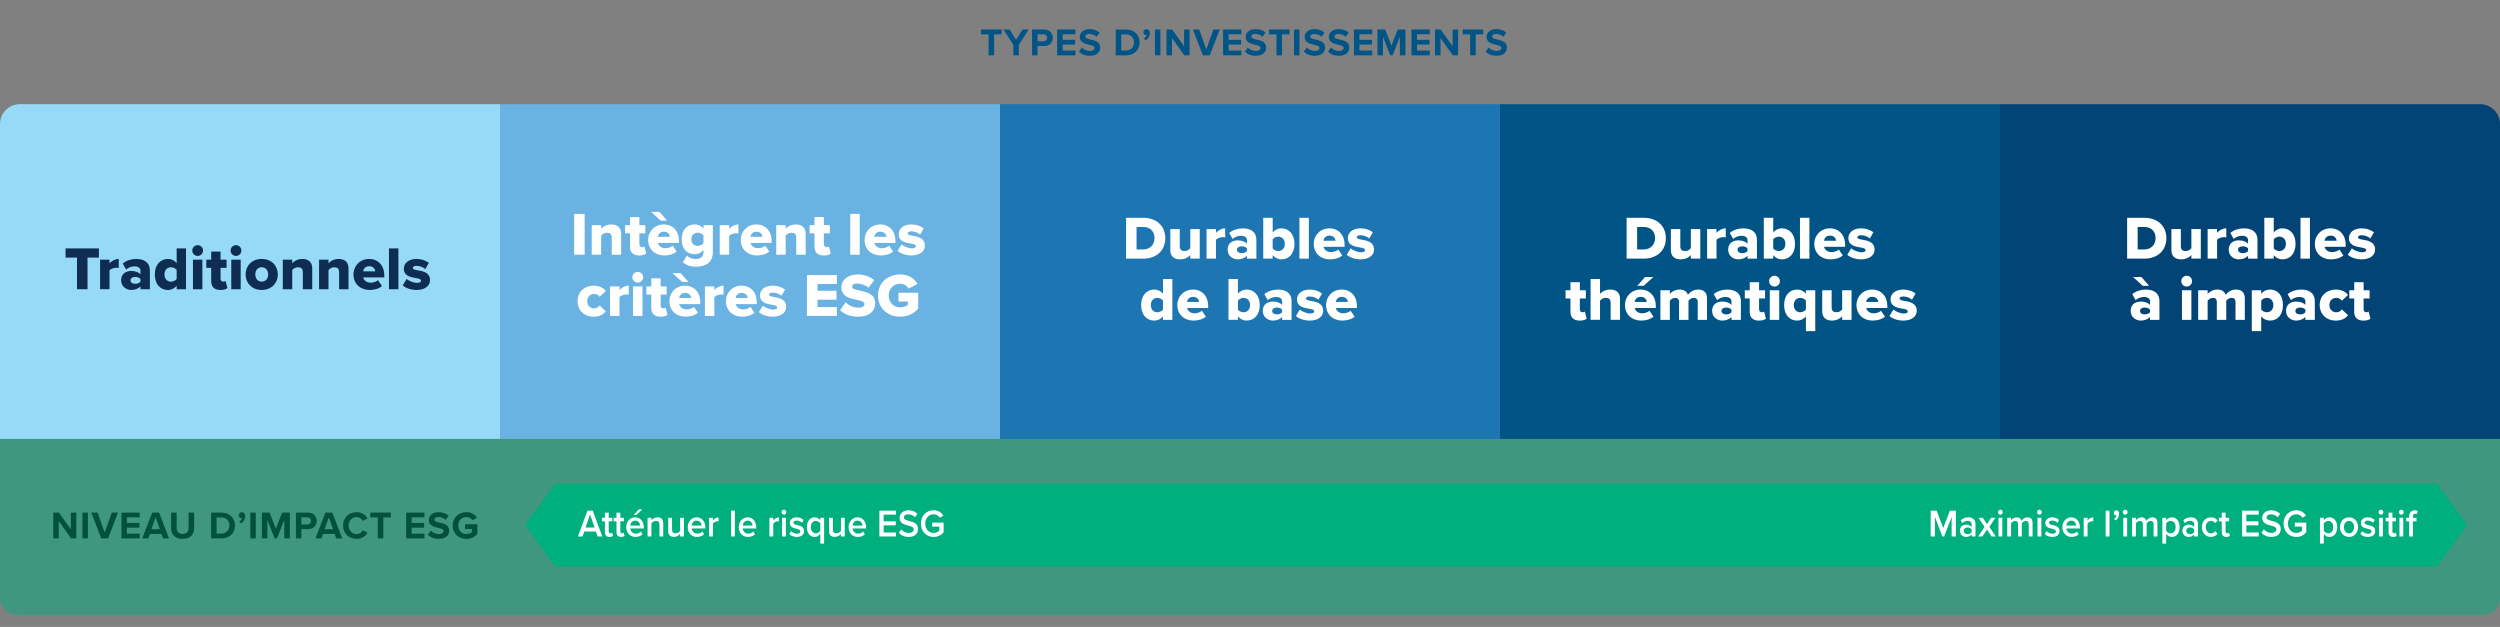 <?xml version="1.0" encoding="utf-8"?>
<!-- Generator: Adobe Illustrator 27.2.0, SVG Export Plug-In . SVG Version: 6.00 Build 0)  -->
<svg version="1.1" id="Layer_1" xmlns="http://www.w3.org/2000/svg" xmlns:xlink="http://www.w3.org/1999/xlink" x="0px" y="0px"
	 viewBox="0 0 1280 321" style="enable-background:new 0 0 1280 321;" xml:space="preserve">
<rect x="0" y="0" width="1280" height="321" fill="#808080" stroke="none"/>
<style type="text/css">
	.st0{fill:#005486;}
	.st1{opacity:0.5;fill:#00AF7E;enable-background:new    ;}
	.st2{fill:#00AF7E;}
	.st3{fill:#FFFFFF;}
	.st4{fill:#02513E;}
	.st5{fill:#6AB2E2;}
	.st6{fill:#97DAF8;}
	.st7{fill:#1D75B1;}
	.st8{fill:#034477;}
	.st9{fill:#0F2D52;}
</style>
<g>
	<g>
		<path class="st0" d="M506.16,28.32V17.59h-3.86v-2.48h10.54v2.48H509v10.73H506.16z"/>
		<path class="st0" d="M518.82,28.32v-5.41l-5.09-7.8h3.21l3.29,5.31l3.25-5.31h3.21l-5.05,7.8v5.41H518.82z"/>
		<path class="st0" d="M528.41,28.32V15.11h6.18c2.87,0,4.44,1.94,4.44,4.26c0,2.3-1.58,4.22-4.44,4.22h-3.37v4.73L528.41,28.32
			L528.41,28.32z M534.21,17.53h-2.99v3.64h2.99c1.11,0,1.94-0.71,1.94-1.82C536.15,18.26,535.32,17.53,534.21,17.53z"/>
		<path class="st0" d="M541.27,28.32V15.11h9.35v2.42h-6.54v2.87h6.4v2.42h-6.4v3.07h6.54v2.44h-9.35V28.32z"/>
		<path class="st0" d="M553.94,24.32c0.93,0.97,2.38,1.78,4.2,1.78c1.54,0,2.3-0.73,2.3-1.49c0-0.99-1.15-1.33-2.67-1.68
			c-2.16-0.5-4.93-1.09-4.93-4.04c0-2.2,1.9-3.98,5.01-3.98c2.1,0,3.84,0.63,5.15,1.84l-1.56,2.06c-1.07-0.99-2.5-1.45-3.78-1.45
			c-1.27,0-1.94,0.55-1.94,1.35c0,0.89,1.11,1.17,2.63,1.52c2.18,0.5,4.95,1.15,4.95,4.08c0,2.42-1.72,4.24-5.29,4.24
			c-2.54,0-4.36-0.85-5.6-2.1L553.94,24.32z"/>
		<path class="st0" d="M571.25,28.32V15.11h5.21c4.14,0,7.01,2.63,7.01,6.62c0,3.98-2.87,6.6-7.01,6.6h-5.21V28.32z M574.07,25.85
			h2.4c2.61,0,4.14-1.88,4.14-4.12c0-2.34-1.43-4.14-4.14-4.14h-2.4V25.85z"/>
		<path class="st0" d="M585.6,19.73c0.63-0.34,1.37-1.17,1.53-1.88c-0.06,0.04-0.24,0.08-0.38,0.08c-0.75,0-1.35-0.59-1.35-1.43
			c0-0.87,0.71-1.58,1.54-1.58c0.93,0,1.78,0.73,1.78,2.02c0,1.49-0.83,2.81-2.04,3.68L585.6,19.73z"/>
		<path class="st0" d="M591.32,28.32V15.11h2.81v13.21H591.32z"/>
		<path class="st0" d="M606.35,28.32l-6.3-8.87v8.87h-2.81V15.11h2.89l6.12,8.56v-8.56h2.81v13.21H606.35z"/>
		<path class="st0" d="M615.88,28.32l-5.11-13.21h3.21l3.66,10.16l3.64-10.16h3.21l-5.09,13.21H615.88z"/>
		<path class="st0" d="M626.22,28.32V15.11h9.35v2.42h-6.54v2.87h6.4v2.42h-6.4v3.07h6.54v2.44h-9.35V28.32z"/>
		<path class="st0" d="M638.9,24.32c0.93,0.97,2.38,1.78,4.2,1.78c1.54,0,2.3-0.73,2.3-1.49c0-0.99-1.15-1.33-2.67-1.68
			c-2.16-0.5-4.93-1.09-4.93-4.04c0-2.2,1.9-3.98,5.01-3.98c2.1,0,3.84,0.63,5.15,1.84l-1.56,2.06c-1.07-0.99-2.5-1.45-3.78-1.45
			c-1.27,0-1.94,0.55-1.94,1.35c0,0.89,1.11,1.17,2.63,1.52c2.18,0.5,4.95,1.15,4.95,4.08c0,2.42-1.72,4.24-5.29,4.24
			c-2.54,0-4.36-0.85-5.6-2.1L638.9,24.32z"/>
		<path class="st0" d="M653.56,28.32V17.59h-3.86v-2.48h10.54v2.48h-3.84v10.73H653.56z"/>
		<path class="st0" d="M662.53,28.32V15.11h2.81v13.21H662.53z"/>
		<path class="st0" d="M669.09,24.32c0.93,0.97,2.38,1.78,4.2,1.78c1.54,0,2.3-0.73,2.3-1.49c0-0.99-1.15-1.33-2.67-1.68
			c-2.16-0.5-4.93-1.09-4.93-4.04c0-2.2,1.9-3.98,5.01-3.98c2.1,0,3.84,0.63,5.15,1.84l-1.56,2.06c-1.07-0.99-2.5-1.45-3.78-1.45
			c-1.27,0-1.94,0.55-1.94,1.35c0,0.89,1.11,1.17,2.63,1.52c2.18,0.5,4.95,1.15,4.95,4.08c0,2.42-1.72,4.24-5.29,4.24
			c-2.54,0-4.36-0.85-5.6-2.1L669.09,24.32z"/>
		<path class="st0" d="M681.47,24.32c0.93,0.97,2.38,1.78,4.2,1.78c1.54,0,2.3-0.73,2.3-1.49c0-0.99-1.15-1.33-2.67-1.68
			c-2.16-0.5-4.93-1.09-4.93-4.04c0-2.2,1.9-3.98,5.01-3.98c2.1,0,3.84,0.63,5.15,1.84l-1.56,2.06c-1.07-0.99-2.5-1.45-3.78-1.45
			c-1.27,0-1.94,0.55-1.94,1.35c0,0.89,1.11,1.17,2.63,1.52c2.18,0.5,4.95,1.15,4.95,4.08c0,2.42-1.72,4.24-5.29,4.24
			c-2.54,0-4.36-0.85-5.6-2.1L681.47,24.32z"/>
		<path class="st0" d="M693.22,28.32V15.11h9.35v2.42h-6.54v2.87h6.4v2.42h-6.4v3.07h6.54v2.44h-9.35V28.32z"/>
		<path class="st0" d="M716.75,28.32v-9.51l-3.72,9.51h-1.23l-3.72-9.51v9.51h-2.81V15.11h3.94l3.21,8.24l3.21-8.24h3.96v13.21
			H716.75z"/>
		<path class="st0" d="M722.69,28.32V15.11h9.35v2.42h-6.54v2.87h6.4v2.42h-6.4v3.07h6.54v2.44h-9.35V28.32z"/>
		<path class="st0" d="M743.84,28.32l-6.3-8.87v8.87h-2.81V15.11h2.89l6.12,8.56v-8.56h2.81v13.21H743.84z"/>
		<path class="st0" d="M752.72,28.32V17.59h-3.86v-2.48h10.54v2.48h-3.84v10.73H752.72z"/>
		<path class="st0" d="M762.19,24.32c0.93,0.97,2.38,1.78,4.2,1.78c1.54,0,2.3-0.73,2.3-1.49c0-0.99-1.15-1.33-2.67-1.68
			c-2.16-0.5-4.93-1.09-4.93-4.04c0-2.2,1.9-3.98,5.01-3.98c2.1,0,3.84,0.63,5.15,1.84l-1.56,2.06c-1.07-0.99-2.5-1.45-3.78-1.45
			c-1.27,0-1.94,0.55-1.94,1.35c0,0.89,1.11,1.17,2.63,1.52c2.18,0.5,4.95,1.15,4.95,4.08c0,2.42-1.72,4.24-5.29,4.24
			c-2.54,0-4.36-0.85-5.6-2.1L762.19,24.32z"/>
	</g>
	<g>
		<path class="st1" d="M1271.11,314.86H8.89c-4.91,0-8.89-3.98-8.89-8.89v-83.15h1280v83.15
			C1280,310.88,1276.02,314.86,1271.11,314.86z"/>
		<g>
			<path class="st2" d="M1246.5,289.98H285.52c-0.74,0-1.44-0.36-1.9-0.99l-13.88-18.9c-0.54-0.73-0.54-1.76,0-2.49l13.88-18.9
				c0.46-0.62,1.16-0.99,1.9-0.99h960.98c0.74,0,1.44,0.36,1.9,0.99l13.88,18.9c0.54,0.73,0.54,1.76,0,2.49l-13.88,18.9
				C1247.95,289.61,1247.25,289.98,1246.5,289.98z"/>
			<g>
				<path class="st3" d="M305.97,274.67l-0.91-2.54h-5.88l-0.91,2.54h-2.38l4.88-13.21h2.72l4.88,13.21H305.97z M302.11,263.42
					l-2.33,6.67h4.65L302.11,263.42z"/>
				<path class="st3" d="M309.71,272.46v-5.53h-1.49v-1.82h1.49v-2.61h1.95v2.61h1.82v1.82h-1.82v5.01c0,0.65,0.3,1.13,0.86,1.13
					c0.37,0,0.73-0.16,0.88-0.34l0.47,1.57c-0.35,0.36-0.93,0.61-1.84,0.61C310.51,274.91,309.71,274.04,309.71,272.46z"/>
				<path class="st3" d="M315.65,272.46v-5.53h-1.49v-1.82h1.49v-2.61h1.95v2.61h1.82v1.82h-1.82v5.01c0,0.65,0.3,1.13,0.86,1.13
					c0.37,0,0.73-0.16,0.88-0.34l0.47,1.57c-0.35,0.36-0.93,0.61-1.84,0.61C316.45,274.91,315.65,274.04,315.65,272.46z"/>
				<path class="st3" d="M325.2,264.87c2.7,0,4.43,2.2,4.43,5.21v0.5h-6.94c0.15,1.45,1.17,2.63,2.87,2.63
					c0.88,0,1.92-0.38,2.55-1.05l0.89,1.37c-0.89,0.91-2.21,1.39-3.65,1.39c-2.7,0-4.71-2-4.71-5.03
					C320.64,267.11,322.54,264.87,325.2,264.87z M322.67,269.11h5.06c-0.04-1.13-0.76-2.54-2.53-2.54
					C323.53,266.57,322.76,267.94,322.67,269.11z M325.83,263.66h-1.4l2.61-2.85h1.86L325.83,263.66z"/>
				<path class="st3" d="M337.64,274.67v-5.98c0-1.49-0.71-1.98-1.81-1.98c-1.01,0-1.86,0.63-2.31,1.29v6.67h-1.96v-9.57h1.96v1.31
					c0.6-0.75,1.75-1.54,3.16-1.54c1.94,0,2.9,1.11,2.9,3.07v6.73H337.64z"/>
				<path class="st3" d="M348.2,274.67v-1.27c-0.65,0.77-1.77,1.5-3.18,1.5c-1.94,0-2.89-1.07-2.89-3.03v-6.77h1.96v6.02
					c0,1.49,0.71,1.94,1.81,1.94c0.99,0,1.84-0.59,2.31-1.25v-6.71h1.95v9.57L348.2,274.67L348.2,274.67z"/>
				<path class="st3" d="M356.69,264.87c2.7,0,4.43,2.2,4.43,5.21v0.5h-6.94c0.15,1.45,1.17,2.63,2.87,2.63
					c0.88,0,1.92-0.38,2.55-1.05l0.89,1.37c-0.89,0.91-2.21,1.39-3.65,1.39c-2.7,0-4.71-2-4.71-5.03
					C352.12,267.11,354.02,264.87,356.69,264.87z M354.15,269.11h5.06c-0.04-1.13-0.76-2.54-2.53-2.54
					C355.01,266.57,354.25,267.94,354.15,269.11z"/>
				<path class="st3" d="M363.05,274.67v-9.57h1.96v1.41c0.67-0.91,1.75-1.62,2.92-1.62v2.06c-0.17-0.04-0.37-0.06-0.61-0.06
					c-0.82,0-1.92,0.59-2.31,1.27v6.52h-1.96V274.67z"/>
				<path class="st3" d="M374.3,274.67v-13.21h1.96v13.21H374.3z"/>
				<path class="st3" d="M382.79,264.87c2.7,0,4.43,2.2,4.43,5.21v0.5h-6.94c0.15,1.45,1.17,2.63,2.87,2.63
					c0.88,0,1.92-0.38,2.55-1.05l0.89,1.37c-0.89,0.91-2.21,1.39-3.65,1.39c-2.7,0-4.71-2-4.71-5.03
					C378.23,267.11,380.13,264.87,382.79,264.87z M380.26,269.11h5.06c-0.04-1.13-0.76-2.54-2.53-2.54
					C381.12,266.57,380.35,267.94,380.26,269.11z"/>
				<path class="st3" d="M393.94,274.67v-9.57h1.96v1.41c0.67-0.91,1.75-1.62,2.92-1.62v2.06c-0.17-0.04-0.37-0.06-0.61-0.06
					c-0.82,0-1.92,0.59-2.31,1.27v6.52h-1.96V274.67z"/>
				<path class="st3" d="M400.16,262.24c0-0.71,0.56-1.29,1.21-1.29c0.67,0,1.21,0.57,1.21,1.29s-0.54,1.29-1.21,1.29
					C400.72,263.52,400.16,262.95,400.16,262.24z M400.4,274.67v-9.57h1.96v9.57H400.4z"/>
				<path class="st3" d="M405,271.92c0.63,0.69,1.88,1.35,3.05,1.35s1.77-0.46,1.77-1.17c0-0.83-0.95-1.13-2.05-1.39
					c-1.54-0.36-3.39-0.79-3.39-2.93c0-1.56,1.27-2.91,3.54-2.91c1.53,0,2.68,0.57,3.5,1.35l-0.82,1.47
					c-0.54-0.65-1.54-1.15-2.66-1.15c-1.02,0-1.68,0.4-1.68,1.07c0,0.73,0.89,0.99,1.95,1.25c1.56,0.36,3.48,0.83,3.48,3.09
					c0,1.68-1.32,2.97-3.74,2.97c-1.53,0-2.92-0.51-3.85-1.49L405,271.92z"/>
				<path class="st3" d="M421.95,278.32h-1.96v-4.97c-0.73,1.03-1.75,1.56-2.88,1.56c-2.33,0-3.98-1.88-3.98-5.03
					s1.66-5.01,3.98-5.01c1.17,0,2.21,0.59,2.88,1.54v-1.31h1.96V278.32z M419.99,268c-0.43-0.71-1.4-1.29-2.31-1.29
					c-1.55,0-2.53,1.33-2.53,3.17c0,1.86,0.99,3.19,2.53,3.19c0.91,0,1.88-0.59,2.31-1.29V268z"/>
				<path class="st3" d="M430.55,274.67v-1.27c-0.65,0.77-1.77,1.5-3.18,1.5c-1.94,0-2.89-1.07-2.89-3.03v-6.77h1.96v6.02
					c0,1.49,0.71,1.94,1.81,1.94c0.99,0,1.84-0.59,2.31-1.25v-6.71h1.95v9.57L430.55,274.67L430.55,274.67z"/>
				<path class="st3" d="M439.04,264.87c2.7,0,4.43,2.2,4.43,5.21v0.5h-6.94c0.15,1.45,1.17,2.63,2.87,2.63
					c0.88,0,1.92-0.38,2.55-1.05l0.89,1.37c-0.89,0.91-2.21,1.39-3.65,1.39c-2.7,0-4.71-2-4.71-5.03
					C434.48,267.11,436.38,264.87,439.04,264.87z M436.51,269.11h5.06c-0.04-1.13-0.76-2.54-2.53-2.54
					C437.36,266.57,436.6,267.94,436.51,269.11z"/>
				<path class="st3" d="M450.25,274.67v-13.21h8.51v2.04h-6.33v3.43h6.2v2.04h-6.2v3.66h6.33v2.04L450.25,274.67L450.25,274.67z"/>
				<path class="st3" d="M461.4,271.03c0.86,0.97,2.2,1.82,3.93,1.82c1.79,0,2.49-0.93,2.49-1.8c0-1.19-1.32-1.54-2.83-1.96
					c-2.03-0.54-4.41-1.17-4.41-3.96c0-2.18,1.81-3.86,4.52-3.86c1.94,0,3.5,0.65,4.65,1.84l-1.25,1.72
					c-0.97-1.03-2.29-1.5-3.59-1.5c-1.29,0-2.1,0.65-2.1,1.64c0,1.03,1.27,1.37,2.74,1.76c2.05,0.55,4.49,1.23,4.49,4.1
					c0,2.2-1.45,4.08-4.8,4.08c-2.29,0-3.95-0.85-5.04-2.1L461.4,271.03z"/>
				<path class="st3" d="M478.01,261.25c2.42,0,4,1.23,5.01,2.75l-1.79,1.07c-0.65-0.99-1.82-1.76-3.22-1.76
					c-2.46,0-4.28,2-4.28,4.77s1.82,4.79,4.28,4.79c1.27,0,2.38-0.63,2.94-1.19v-2.06h-3.7v-2.04h5.88v4.95
					c-1.23,1.45-2.96,2.4-5.12,2.4c-3.59,0-6.51-2.71-6.51-6.85C471.49,263.94,474.41,261.25,478.01,261.25z"/>
			</g>
			<g>
				<path class="st3" d="M999.23,274.67v-10l-3.82,10h-0.93l-3.8-10v10h-2.18v-13.21h3.07l3.37,8.89l3.39-8.89h3.07v13.21H999.23z"
					/>
				<path class="st3" d="M1009.49,274.67v-1.03c-0.67,0.81-1.71,1.27-2.9,1.27c-1.47,0-3.13-1.05-3.13-3.17
					c0-2.2,1.66-3.11,3.13-3.11c1.21,0,2.25,0.42,2.9,1.23v-1.43c0-1.11-0.86-1.78-2.1-1.78c-1.01,0-1.88,0.4-2.66,1.21l-0.8-1.45
					c1.04-1.05,2.35-1.54,3.78-1.54c1.99,0,3.74,0.89,3.74,3.47v6.34h-1.96V274.67z M1009.49,271.05c-0.45-0.65-1.29-0.99-2.14-0.99
					c-1.1,0-1.92,0.67-1.92,1.72c0,1.03,0.82,1.7,1.92,1.7c0.86,0,1.69-0.34,2.14-0.99V271.05z"/>
				<path class="st3" d="M1019.66,274.67l-2.33-3.53l-2.34,3.53h-2.18l3.29-4.91l-3.11-4.65h2.2l2.14,3.25l2.12-3.25h2.2l-3.11,4.65
					l3.31,4.91H1019.66z"/>
				<path class="st3" d="M1022.97,262.24c0-0.71,0.56-1.29,1.21-1.29c0.67,0,1.21,0.57,1.21,1.29s-0.54,1.29-1.21,1.29
					C1023.53,263.52,1022.97,262.95,1022.97,262.24z M1023.21,274.67v-9.57h1.96v9.57H1023.21z"/>
				<path class="st3" d="M1038.72,274.67v-6.24c0-1.03-0.43-1.72-1.47-1.72c-0.88,0-1.69,0.65-2.08,1.27v6.69h-1.95v-6.24
					c0-1.03-0.43-1.72-1.49-1.72c-0.86,0-1.66,0.65-2.07,1.29v6.67h-1.96v-9.57h1.96v1.31c0.37-0.59,1.56-1.54,2.92-1.54
					c1.34,0,2.16,0.71,2.46,1.76c0.52-0.87,1.71-1.76,3.05-1.76c1.66,0,2.59,0.95,2.59,2.89v6.91L1038.72,274.67L1038.72,274.67z"/>
				<path class="st3" d="M1042.97,262.24c0-0.71,0.56-1.29,1.21-1.29c0.67,0,1.21,0.57,1.21,1.29s-0.54,1.29-1.21,1.29
					C1043.53,263.52,1042.97,262.95,1042.97,262.24z M1043.21,274.67v-9.57h1.96v9.57H1043.21z"/>
				<path class="st3" d="M1047.81,271.92c0.63,0.69,1.88,1.35,3.05,1.35s1.77-0.46,1.77-1.17c0-0.83-0.95-1.13-2.05-1.39
					c-1.54-0.36-3.39-0.79-3.39-2.93c0-1.56,1.27-2.91,3.54-2.91c1.53,0,2.68,0.57,3.5,1.35l-0.82,1.47
					c-0.54-0.65-1.54-1.15-2.66-1.15c-1.02,0-1.68,0.4-1.68,1.07c0,0.73,0.89,0.99,1.95,1.25c1.56,0.36,3.48,0.83,3.48,3.09
					c0,1.68-1.32,2.97-3.74,2.97c-1.53,0-2.92-0.51-3.85-1.49L1047.81,271.92z"/>
				<path class="st3" d="M1060.49,264.87c2.7,0,4.43,2.2,4.43,5.21v0.5h-6.94c0.15,1.45,1.17,2.63,2.87,2.63
					c0.88,0,1.92-0.38,2.55-1.05l0.89,1.37c-0.89,0.91-2.21,1.39-3.65,1.39c-2.7,0-4.71-2-4.71-5.03
					C1055.93,267.11,1057.83,264.87,1060.49,264.87z M1057.96,269.11h5.06c-0.04-1.13-0.76-2.54-2.53-2.54
					C1058.81,266.57,1058.05,267.94,1057.96,269.11z"/>
				<path class="st3" d="M1066.86,274.67v-9.57h1.96v1.41c0.67-0.91,1.75-1.62,2.92-1.62v2.06c-0.17-0.04-0.37-0.06-0.61-0.06
					c-0.82,0-1.92,0.59-2.31,1.27v6.52h-1.96V274.67z"/>
				<path class="st3" d="M1078.1,274.67v-13.21h1.96v13.21H1078.1z"/>
				<path class="st3" d="M1082.39,265.68c0.6-0.38,1.21-1.19,1.34-1.86c-0.06,0.02-0.21,0.06-0.32,0.06c-0.63,0-1.12-0.52-1.12-1.25
					c0-0.75,0.58-1.37,1.27-1.37c0.76,0,1.45,0.65,1.45,1.8c0,1.37-0.73,2.61-1.75,3.39L1082.39,265.68z"/>
				<path class="st3" d="M1086.89,262.24c0-0.71,0.56-1.29,1.21-1.29c0.67,0,1.21,0.57,1.21,1.29s-0.54,1.29-1.21,1.29
					C1087.45,263.52,1086.89,262.95,1086.89,262.24z M1087.13,274.67v-9.57h1.96v9.57H1087.13z"/>
				<path class="st3" d="M1102.64,274.67v-6.24c0-1.03-0.43-1.72-1.47-1.72c-0.88,0-1.69,0.65-2.08,1.27v6.69h-1.95v-6.24
					c0-1.03-0.43-1.72-1.49-1.72c-0.86,0-1.66,0.65-2.07,1.29v6.67h-1.96v-9.57h1.96v1.31c0.37-0.59,1.56-1.54,2.92-1.54
					c1.34,0,2.16,0.71,2.46,1.76c0.52-0.87,1.71-1.76,3.05-1.76c1.66,0,2.59,0.95,2.59,2.89v6.91L1102.64,274.67L1102.64,274.67z"/>
				<path class="st3" d="M1109.08,278.32h-1.96v-13.21h1.96v1.31c0.67-0.95,1.71-1.54,2.89-1.54c2.33,0,3.98,1.86,3.98,5.01
					s-1.66,5.03-3.98,5.03c-1.14,0-2.16-0.53-2.89-1.56V278.32z M1111.39,266.71c-0.91,0-1.88,0.57-2.31,1.29v3.78
					c0.43,0.69,1.4,1.29,2.31,1.29c1.54,0,2.53-1.33,2.53-3.19C1113.92,268.04,1112.94,266.71,1111.39,266.71z"/>
				<path class="st3" d="M1123.42,274.67v-1.03c-0.67,0.81-1.71,1.27-2.9,1.27c-1.47,0-3.13-1.05-3.13-3.17
					c0-2.2,1.66-3.11,3.13-3.11c1.21,0,2.25,0.42,2.9,1.23v-1.43c0-1.11-0.86-1.78-2.1-1.78c-1.01,0-1.88,0.4-2.66,1.21l-0.8-1.45
					c1.04-1.05,2.35-1.54,3.78-1.54c1.99,0,3.74,0.89,3.74,3.47v6.34h-1.96V274.67z M1123.42,271.05c-0.45-0.65-1.29-0.99-2.14-0.99
					c-1.1,0-1.92,0.67-1.92,1.72c0,1.03,0.82,1.7,1.92,1.7c0.86,0,1.69-0.34,2.14-0.99V271.05z"/>
				<path class="st3" d="M1132,264.87c1.75,0,2.81,0.79,3.44,1.7l-1.29,1.27c-0.5-0.75-1.19-1.13-2.07-1.13
					c-1.64,0-2.72,1.31-2.72,3.17s1.08,3.19,2.72,3.19c0.88,0,1.56-0.4,2.07-1.13l1.29,1.27c-0.63,0.91-1.69,1.7-3.44,1.7
					c-2.74,0-4.65-2.12-4.65-5.03C1127.35,266.99,1129.27,264.87,1132,264.87z"/>
				<path class="st3" d="M1137.55,272.46v-5.53h-1.49v-1.82h1.49v-2.61h1.95v2.61h1.82v1.82h-1.82v5.01c0,0.65,0.3,1.13,0.86,1.13
					c0.37,0,0.73-0.16,0.88-0.34l0.46,1.57c-0.35,0.36-0.93,0.61-1.84,0.61C1138.35,274.91,1137.55,274.04,1137.55,272.46z"/>
				<path class="st3" d="M1147.94,274.67v-13.21h8.51v2.04h-6.33v3.43h6.2v2.04h-6.2v3.66h6.33v2.04L1147.94,274.67L1147.94,274.67z
					"/>
				<path class="st3" d="M1159.1,271.03c0.86,0.97,2.2,1.82,3.93,1.82c1.79,0,2.49-0.93,2.49-1.8c0-1.19-1.32-1.54-2.83-1.96
					c-2.03-0.54-4.41-1.17-4.41-3.96c0-2.18,1.81-3.86,4.52-3.86c1.94,0,3.5,0.65,4.65,1.84l-1.25,1.72
					c-0.97-1.03-2.29-1.5-3.59-1.5c-1.29,0-2.1,0.65-2.1,1.64c0,1.03,1.27,1.37,2.74,1.76c2.05,0.55,4.49,1.23,4.49,4.1
					c0,2.2-1.45,4.08-4.8,4.08c-2.29,0-3.95-0.85-5.04-2.1L1159.1,271.03z"/>
				<path class="st3" d="M1175.7,261.25c2.42,0,4,1.23,5.01,2.75l-1.79,1.07c-0.65-0.99-1.82-1.76-3.22-1.76
					c-2.46,0-4.28,2-4.28,4.77s1.82,4.79,4.28,4.79c1.27,0,2.38-0.63,2.94-1.19v-2.06h-3.7v-2.04h5.88v4.95
					c-1.23,1.45-2.96,2.4-5.12,2.4c-3.59,0-6.51-2.71-6.51-6.85C1169.19,263.94,1172.11,261.25,1175.7,261.25z"/>
				<path class="st3" d="M1189.78,278.32h-1.96v-13.21h1.96v1.31c0.67-0.95,1.71-1.54,2.89-1.54c2.33,0,3.98,1.86,3.98,5.01
					s-1.66,5.03-3.98,5.03c-1.14,0-2.16-0.53-2.89-1.56V278.32z M1192.09,266.71c-0.91,0-1.88,0.57-2.31,1.29v3.78
					c0.43,0.69,1.4,1.29,2.31,1.29c1.54,0,2.53-1.33,2.53-3.19C1194.62,268.04,1193.63,266.71,1192.09,266.71z"/>
				<path class="st3" d="M1198.07,269.88c0-2.73,1.77-5.01,4.62-5.01c2.89,0,4.63,2.28,4.63,5.01c0,2.75-1.75,5.03-4.63,5.03
					C1199.83,274.91,1198.07,272.63,1198.07,269.88z M1205.29,269.88c0-1.68-0.93-3.17-2.61-3.17c-1.66,0-2.59,1.49-2.59,3.17
					c0,1.7,0.93,3.19,2.59,3.19C1204.36,273.07,1205.29,271.58,1205.29,269.88z"/>
				<path class="st3" d="M1209.41,271.92c0.63,0.69,1.88,1.35,3.05,1.35s1.77-0.46,1.77-1.17c0-0.83-0.95-1.13-2.05-1.39
					c-1.54-0.36-3.39-0.79-3.39-2.93c0-1.56,1.27-2.91,3.54-2.91c1.53,0,2.68,0.57,3.5,1.35l-0.82,1.47
					c-0.54-0.65-1.54-1.15-2.66-1.15c-1.02,0-1.67,0.4-1.67,1.07c0,0.73,0.89,0.99,1.95,1.25c1.56,0.36,3.48,0.83,3.48,3.09
					c0,1.68-1.32,2.97-3.74,2.97c-1.53,0-2.92-0.51-3.85-1.49L1209.41,271.92z"/>
				<path class="st3" d="M1217.84,262.24c0-0.71,0.56-1.29,1.21-1.29c0.67,0,1.21,0.57,1.21,1.29s-0.54,1.29-1.21,1.29
					C1218.4,263.52,1217.84,262.95,1217.84,262.24z M1218.08,274.67v-9.57h1.96v9.57H1218.08z"/>
				<path class="st3" d="M1222.96,272.46v-5.53h-1.49v-1.82h1.49v-2.61h1.95v2.61h1.82v1.82h-1.82v5.01c0,0.65,0.3,1.13,0.86,1.13
					c0.37,0,0.73-0.16,0.88-0.34l0.46,1.57c-0.35,0.36-0.93,0.61-1.84,0.61C1223.76,274.91,1222.96,274.04,1222.96,272.46z"/>
				<path class="st3" d="M1228.26,262.24c0-0.71,0.56-1.29,1.21-1.29c0.67,0,1.21,0.57,1.21,1.29s-0.54,1.29-1.21,1.29
					C1228.82,263.52,1228.26,262.95,1228.26,262.24z M1228.51,274.67v-9.57h1.96v9.57H1228.51z"/>
				<path class="st3" d="M1235.41,266.93v7.74h-1.95v-7.74h-1.49v-1.82h1.49v-0.53c0-2.14,1.19-3.31,2.85-3.31
					c0.61,0,1.17,0.14,1.56,0.38l-0.43,1.53c-0.22-0.14-0.5-0.2-0.78-0.2c-0.76,0-1.25,0.53-1.25,1.6v0.53h1.82v1.82H1235.41z"/>
			</g>
		</g>
		<g>
			<path class="st4" d="M36.38,275.66l-6.3-8.87v8.87h-2.81v-13.21h2.89l6.12,8.56v-8.56h2.81v13.21H36.38z"/>
			<path class="st4" d="M42.2,275.66v-13.21h2.81v13.21H42.2z"/>
			<path class="st4" d="M51.83,275.66l-5.11-13.21h3.21l3.66,10.16l3.64-10.16h3.21l-5.09,13.21H51.83z"/>
			<path class="st4" d="M62.17,275.66v-13.21h9.35v2.42h-6.54v2.87h6.4v2.42h-6.4v3.07h6.54v2.44L62.17,275.66L62.17,275.66z"/>
			<path class="st4" d="M83.46,275.66l-0.83-2.28h-5.9l-0.83,2.28h-3.09l5.11-13.21h3.53l5.09,13.21H83.46z M79.68,264.89l-2.2,6.06
				h4.38L79.68,264.89z"/>
			<path class="st4" d="M87.61,262.45h2.85v7.84c0,1.84,1.01,3.11,3.07,3.11c2.02,0,3.03-1.27,3.03-3.11v-7.84h2.85v7.92
				c0,3.29-1.88,5.53-5.88,5.53c-4.04,0-5.92-2.26-5.92-5.51V262.45z"/>
			<path class="st4" d="M108.09,275.66v-13.21h5.21c4.14,0,7.01,2.63,7.01,6.62c0,3.98-2.87,6.6-7.01,6.6L108.09,275.66
				L108.09,275.66z M110.9,273.19h2.4c2.61,0,4.14-1.88,4.14-4.12c0-2.34-1.43-4.14-4.14-4.14h-2.4V273.19z"/>
			<path class="st4" d="M122.43,267.07c0.63-0.34,1.37-1.17,1.53-1.88c-0.06,0.04-0.24,0.08-0.38,0.08c-0.75,0-1.35-0.59-1.35-1.43
				c0-0.87,0.71-1.58,1.54-1.58c0.93,0,1.78,0.73,1.78,2.02c0,1.49-0.83,2.81-2.04,3.68L122.43,267.07z"/>
			<path class="st4" d="M128.15,275.66v-13.21h2.81v13.21H128.15z"/>
			<path class="st4" d="M145.56,275.66v-9.51l-3.72,9.51h-1.23l-3.72-9.51v9.51h-2.81v-13.21h3.94l3.21,8.24l3.21-8.24h3.96v13.21
				H145.56z"/>
			<path class="st4" d="M151.51,275.66v-13.21h6.18c2.87,0,4.44,1.94,4.44,4.26c0,2.3-1.58,4.22-4.44,4.22h-3.37v4.73L151.51,275.66
				L151.51,275.66z M157.31,264.87h-2.99v3.64h2.99c1.11,0,1.94-0.71,1.94-1.82C159.25,265.6,158.42,264.87,157.31,264.87z"/>
			<path class="st4" d="M172.15,275.66l-0.83-2.28h-5.9l-0.83,2.28h-3.09l5.11-13.21h3.53l5.09,13.21H172.15z M168.36,264.89
				l-2.2,6.06h4.38L168.36,264.89z"/>
			<path class="st4" d="M175.63,269.07c0-4.06,3.07-6.83,6.93-6.83c3.01,0,4.69,1.58,5.62,3.23l-2.42,1.19
				c-0.55-1.07-1.74-1.92-3.21-1.92c-2.3,0-4.04,1.84-4.04,4.34s1.74,4.34,4.04,4.34c1.47,0,2.65-0.83,3.21-1.92l2.42,1.17
				c-0.95,1.64-2.61,3.25-5.62,3.25C178.7,275.9,175.63,273.13,175.63,269.07z"/>
			<path class="st4" d="M193.42,275.66v-10.73h-3.86v-2.48h10.54v2.48h-3.84v10.73H193.42z"/>
			<path class="st4" d="M207.96,275.66v-13.21h9.35v2.42h-6.54v2.87h6.4v2.42h-6.4v3.07h6.54v2.44L207.96,275.66L207.96,275.66z"/>
			<path class="st4" d="M220.64,271.66c0.93,0.97,2.38,1.78,4.2,1.78c1.54,0,2.3-0.73,2.3-1.49c0-0.99-1.15-1.33-2.67-1.68
				c-2.16-0.5-4.93-1.09-4.93-4.04c0-2.2,1.9-3.98,5.01-3.98c2.1,0,3.84,0.63,5.15,1.84l-1.56,2.06c-1.07-0.99-2.5-1.45-3.78-1.45
				c-1.27,0-1.94,0.55-1.94,1.35c0,0.89,1.11,1.17,2.63,1.52c2.18,0.5,4.95,1.15,4.95,4.08c0,2.42-1.72,4.24-5.29,4.24
				c-2.54,0-4.36-0.85-5.6-2.1L220.64,271.66z"/>
			<path class="st4" d="M238.78,262.23c2.73,0,4.46,1.33,5.47,2.89l-2.34,1.27c-0.61-0.93-1.74-1.66-3.13-1.66
				c-2.4,0-4.14,1.84-4.14,4.34s1.74,4.34,4.14,4.34c1.21,0,2.28-0.5,2.85-1.01v-1.6h-3.53v-2.42h6.3v5.05
				c-1.35,1.51-3.23,2.5-5.62,2.5c-3.86,0-7.03-2.69-7.03-6.85C231.75,264.89,234.92,262.23,238.78,262.23z"/>
		</g>
	</g>
	<g>
		<rect x="256" y="53.35" class="st5" width="256" height="171.37"/>
		<path class="st6" d="M256,224.73H0V63.49c0-5.6,4.54-10.14,10.14-10.14H256V224.73z"/>
		<g>
			<rect x="512" y="53.35" class="st7" width="256" height="171.37"/>
		</g>
		<rect x="768" y="53.35" class="st0" width="256" height="171.37"/>
		<path class="st8" d="M1280,224.73h-256V53.35h245.86c5.6,0,10.14,4.54,10.14,10.14V224.73z"/>
		<g>
			<path class="st9" d="M39.42,148.09v-16.2h-5.86v-4.7h17.08v4.7h-5.83v16.2H39.42z"/>
			<path class="st9" d="M51.24,148.09v-15.14h4.83v1.91c1-1.22,2.91-2.29,4.73-2.29v4.67c-0.28-0.09-0.69-0.16-1.19-0.16
				c-1.25,0-2.91,0.53-3.54,1.41v9.59h-4.83V148.09z"/>
			<path class="st9" d="M71.92,148.09v-1.5c-0.94,1.13-2.76,1.88-4.7,1.88c-2.32,0-5.2-1.57-5.2-4.98c0-3.67,2.88-4.76,5.2-4.76
				c2.01,0,3.79,0.63,4.7,1.75v-1.91c0-1.32-1.13-2.19-3.07-2.19c-1.5,0-3.07,0.56-4.29,1.6l-1.72-3.04
				c1.94-1.66,4.54-2.35,6.86-2.35c3.64,0,7.05,1.35,7.05,6.05v9.46L71.92,148.09L71.92,148.09z M71.92,142.86
				c-0.5-0.69-1.63-1.07-2.7-1.07c-1.29,0-2.41,0.56-2.41,1.75s1.13,1.76,2.41,1.76c1.07,0,2.19-0.38,2.7-1.1V142.86z"/>
			<path class="st9" d="M90.45,148.09v-1.75c-1.25,1.44-2.79,2.13-4.48,2.13c-3.73,0-6.71-2.82-6.71-7.96
				c0-4.95,2.92-7.93,6.71-7.93c1.66,0,3.26,0.66,4.48,2.16v-7.55h4.79v20.91h-4.79V148.09z M90.45,138.19
				c-0.63-0.81-1.88-1.35-2.92-1.35c-1.91,0-3.32,1.41-3.32,3.67s1.41,3.7,3.32,3.7c1.03,0,2.29-0.56,2.92-1.38V138.19z"/>
			<path class="st9" d="M98.44,128.28c0-1.54,1.22-2.76,2.76-2.76s2.76,1.22,2.76,2.76s-1.22,2.76-2.76,2.76
				S98.44,129.82,98.44,128.28z M98.79,148.09v-15.14h4.83v15.14H98.79z"/>
			<path class="st9" d="M108.13,144.02v-6.86h-2.51v-4.2h2.51v-4.14h4.8v4.14H116v4.2h-3.07v5.52c0,0.88,0.5,1.54,1.35,1.54
				c0.53,0,1.07-0.19,1.22-0.38l0.94,3.64c-0.6,0.56-1.79,1-3.57,1C109.79,148.47,108.13,146.93,108.13,144.02z"/>
			<path class="st9" d="M118.06,128.28c0-1.54,1.22-2.76,2.76-2.76s2.76,1.22,2.76,2.76s-1.22,2.76-2.76,2.76
				S118.06,129.82,118.06,128.28z M118.41,148.09v-15.14h4.83v15.14H118.41z"/>
			<path class="st9" d="M125.74,140.5c0-4.26,3.1-7.93,8.24-7.93c5.2,0,8.27,3.67,8.27,7.93c0,4.26-3.07,7.96-8.27,7.96
				C128.84,148.47,125.74,144.77,125.74,140.5z M137.31,140.5c0-2.01-1.19-3.67-3.32-3.67c-2.1,0-3.26,1.66-3.26,3.67
				c0,2.04,1.16,3.7,3.26,3.7C136.12,144.2,137.31,142.54,137.31,140.5z"/>
			<path class="st9" d="M155.05,148.09v-8.74c0-1.85-0.97-2.51-2.48-2.51c-1.44,0-2.38,0.78-2.95,1.47v9.78h-4.83v-15.14h4.83v1.85
				c0.91-1.07,2.7-2.22,5.23-2.22c3.45,0,5.01,2.01,5.01,4.79v10.72H155.05z"/>
			<path class="st9" d="M173.63,148.09v-8.74c0-1.85-0.97-2.51-2.48-2.51c-1.44,0-2.38,0.78-2.95,1.47v9.78h-4.83v-15.14h4.83v1.85
				c0.91-1.07,2.7-2.22,5.23-2.22c3.45,0,5.01,2.01,5.01,4.79v10.72H173.63z"/>
			<path class="st9" d="M189.02,132.58c4.48,0,7.74,3.29,7.74,8.43v1.03h-10.78c0.28,1.41,1.6,2.7,3.86,2.7
				c1.35,0,2.85-0.53,3.7-1.29l2.04,3.01c-1.5,1.35-4.01,2.01-6.33,2.01c-4.67,0-8.27-3.04-8.27-7.96
				C180.97,136.12,184.29,132.58,189.02,132.58z M185.92,138.91h6.24c-0.13-1.07-0.91-2.6-3.13-2.6
				C186.92,136.31,186.11,137.81,185.92,138.91z"/>
			<path class="st9" d="M199.15,148.09v-20.91h4.83v20.91H199.15z"/>
			<path class="st9" d="M208.2,142.82c1.13,1,3.54,2.01,5.33,2.01c1.44,0,2.04-0.47,2.04-1.13c0-0.78-1.03-1.07-2.6-1.32
				c-2.57-0.44-6.21-0.97-6.21-4.83c0-2.66,2.29-4.98,6.49-4.98c2.54,0,4.7,0.81,6.33,2.01l-1.85,3.2
				c-0.91-0.88-2.63-1.66-4.45-1.66c-1.13,0-1.91,0.38-1.91,1.03c0,0.69,0.81,0.94,2.41,1.22c2.57,0.44,6.39,1.07,6.39,5.08
				c0,2.88-2.54,5.01-6.89,5.01c-2.7,0-5.49-0.91-7.08-2.32L208.2,142.82z"/>
		</g>
		<g>
			<path class="st3" d="M293.95,130.42v-20.91h5.39v20.91H293.95z"/>
			<path class="st3" d="M313.22,130.42v-8.74c0-1.85-0.97-2.51-2.48-2.51c-1.44,0-2.38,0.78-2.95,1.47v9.78h-4.83v-15.14h4.83v1.85
				c0.91-1.07,2.7-2.22,5.23-2.22c3.45,0,5.01,2.01,5.01,4.79v10.72H313.22z"/>
			<path class="st3" d="M322.56,126.34v-6.86h-2.51v-4.2h2.51v-4.14h4.8v4.14h3.07v4.2h-3.07V125c0,0.88,0.5,1.54,1.35,1.54
				c0.53,0,1.07-0.19,1.22-0.38l0.94,3.64c-0.6,0.56-1.79,1-3.57,1C324.22,130.79,322.56,129.26,322.56,126.34z"/>
			<path class="st3" d="M339.9,114.91c4.48,0,7.74,3.29,7.74,8.43v1.03h-10.78c0.28,1.41,1.6,2.7,3.86,2.7
				c1.35,0,2.85-0.53,3.7-1.29l2.04,3.01c-1.5,1.35-4.01,2.01-6.33,2.01c-4.67,0-8.27-3.04-8.27-7.96
				C331.84,118.45,335.16,114.91,339.9,114.91z M338.33,112.99l-4.98-4.51h4.26l3.98,4.51H338.33z M336.79,121.24h6.24
				c-0.13-1.07-0.91-2.6-3.13-2.6C337.8,118.63,336.98,120.14,336.79,121.24z"/>
			<path class="st3" d="M351.71,130.86c1.16,1.25,2.85,1.76,4.61,1.76c1.6,0,3.86-0.66,3.86-3.48v-1.16
				c-1.25,1.47-2.76,2.19-4.48,2.19c-3.7,0-6.68-2.54-6.68-7.65c0-4.98,2.88-7.62,6.68-7.62c1.69,0,3.26,0.66,4.48,2.16v-1.79h4.79
				v13.79c0,6.17-4.89,7.49-8.65,7.49c-2.6,0-4.76-0.66-6.71-2.26L351.71,130.86z M360.17,120.51c-0.6-0.81-1.88-1.35-2.88-1.35
				c-1.91,0-3.32,1.16-3.32,3.35c0,2.23,1.41,3.39,3.32,3.39c1,0,2.29-0.53,2.88-1.35V120.51z"/>
			<path class="st3" d="M368.51,130.42v-15.14h4.83v1.91c1-1.22,2.91-2.29,4.73-2.29v4.67c-0.28-0.09-0.69-0.16-1.19-0.16
				c-1.25,0-2.91,0.53-3.54,1.41v9.59h-4.83V130.42z"/>
			<path class="st3" d="M387.32,114.91c4.48,0,7.74,3.29,7.74,8.43v1.03h-10.78c0.28,1.41,1.6,2.7,3.86,2.7
				c1.35,0,2.85-0.53,3.7-1.29l2.04,3.01c-1.5,1.35-4.01,2.01-6.33,2.01c-4.67,0-8.27-3.04-8.27-7.96
				C379.26,118.45,382.58,114.91,387.32,114.91z M384.21,121.24h6.24c-0.13-1.07-0.91-2.6-3.13-2.6
				C385.22,118.63,384.4,120.14,384.21,121.24z"/>
			<path class="st3" d="M407.69,130.42v-8.74c0-1.85-0.97-2.51-2.48-2.51c-1.44,0-2.38,0.78-2.95,1.47v9.78h-4.83v-15.14h4.83v1.85
				c0.91-1.07,2.7-2.22,5.23-2.22c3.45,0,5.01,2.01,5.01,4.79v10.72H407.69z"/>
			<path class="st3" d="M417.03,126.34v-6.86h-2.51v-4.2h2.51v-4.14h4.8v4.14h3.07v4.2h-3.07V125c0,0.88,0.5,1.54,1.35,1.54
				c0.53,0,1.07-0.19,1.22-0.38l0.94,3.64c-0.6,0.56-1.79,1-3.57,1C418.69,130.79,417.03,129.26,417.03,126.34z"/>
			<path class="st3" d="M435.33,130.42v-20.91h4.83v20.91H435.33z"/>
			<path class="st3" d="M450.72,114.91c4.48,0,7.74,3.29,7.74,8.43v1.03h-10.78c0.28,1.41,1.6,2.7,3.86,2.7
				c1.35,0,2.85-0.53,3.7-1.29l2.04,3.01c-1.5,1.35-4.01,2.01-6.33,2.01c-4.67,0-8.27-3.04-8.27-7.96
				C442.67,118.45,445.99,114.91,450.72,114.91z M447.62,121.24h6.24c-0.13-1.07-0.91-2.6-3.13-2.6
				C448.62,118.63,447.81,120.14,447.62,121.24z"/>
			<path class="st3" d="M461.57,125.15c1.13,1,3.54,2.01,5.33,2.01c1.44,0,2.04-0.47,2.04-1.13c0-0.78-1.03-1.07-2.6-1.32
				c-2.57-0.44-6.21-0.97-6.21-4.83c0-2.66,2.29-4.98,6.49-4.98c2.54,0,4.7,0.81,6.33,2.01l-1.85,3.2
				c-0.91-0.88-2.63-1.66-4.45-1.66c-1.13,0-1.91,0.38-1.91,1.03c0,0.69,0.81,0.94,2.41,1.22c2.57,0.44,6.39,1.07,6.39,5.08
				c0,2.88-2.54,5.01-6.89,5.01c-2.7,0-5.49-0.91-7.08-2.32L461.57,125.15z"/>
			<path class="st3" d="M303.96,146.25c3.26,0,5.3,1.44,6.21,2.79l-3.13,2.92c-0.6-0.88-1.57-1.44-2.85-1.44
				c-2.01,0-3.54,1.38-3.54,3.67s1.54,3.7,3.54,3.7c1.28,0,2.26-0.63,2.85-1.47l3.13,2.95c-0.91,1.32-2.95,2.79-6.21,2.79
				c-4.73,0-8.27-3.2-8.27-7.96S299.23,146.25,303.96,146.25z"/>
			<path class="st3" d="M312.36,161.76v-15.14h4.83v1.91c1-1.22,2.91-2.29,4.73-2.29v4.67c-0.28-0.09-0.69-0.16-1.19-0.16
				c-1.25,0-2.91,0.53-3.54,1.41v9.59h-4.83V161.76z"/>
			<path class="st3" d="M323.77,141.95c0-1.54,1.22-2.76,2.76-2.76s2.76,1.22,2.76,2.76s-1.22,2.76-2.76,2.76
				C324.99,144.71,323.77,143.49,323.77,141.95z M324.11,161.76v-15.14h4.83v15.14H324.11z"/>
			<path class="st3" d="M333.46,157.69v-6.86h-2.51v-4.2h2.51v-4.14h4.8v4.14h3.07v4.2h-3.07v5.52c0,0.88,0.5,1.54,1.35,1.54
				c0.53,0,1.07-0.19,1.22-0.38l0.94,3.64c-0.6,0.56-1.79,1-3.57,1C335.12,162.14,333.46,160.6,333.46,157.69z"/>
			<path class="st3" d="M350.79,146.25c4.48,0,7.74,3.29,7.74,8.43v1.03h-10.78c0.28,1.41,1.6,2.7,3.86,2.7
				c1.35,0,2.85-0.53,3.7-1.29l2.04,3.01c-1.5,1.35-4.01,2.01-6.33,2.01c-4.67,0-8.27-3.04-8.27-7.96
				C342.73,149.79,346.05,146.25,350.79,146.25z M349.22,144.34l-4.98-4.51h4.26l3.98,4.51H349.22z M347.68,152.58h6.24
				c-0.13-1.07-0.91-2.6-3.13-2.6C348.69,149.98,347.87,151.48,347.68,152.58z"/>
			<path class="st3" d="M360.91,161.76v-15.14h4.83v1.91c1-1.22,2.91-2.29,4.73-2.29v4.67c-0.28-0.09-0.69-0.16-1.19-0.16
				c-1.25,0-2.91,0.53-3.54,1.41v9.59h-4.83V161.76z"/>
			<path class="st3" d="M379.72,146.25c4.48,0,7.74,3.29,7.74,8.43v1.03h-10.78c0.28,1.41,1.6,2.7,3.86,2.7
				c1.35,0,2.85-0.53,3.7-1.29l2.04,3.01c-1.5,1.35-4.01,2.01-6.33,2.01c-4.67,0-8.27-3.04-8.27-7.96
				C371.66,149.79,374.98,146.25,379.72,146.25z M376.61,152.58h6.24c-0.13-1.07-0.91-2.6-3.13-2.6
				C377.62,149.98,376.8,151.48,376.61,152.58z"/>
			<path class="st3" d="M390.56,156.5c1.13,1,3.54,2.01,5.33,2.01c1.44,0,2.04-0.47,2.04-1.13c0-0.78-1.03-1.07-2.6-1.32
				c-2.57-0.44-6.21-0.97-6.21-4.83c0-2.66,2.29-4.98,6.49-4.98c2.54,0,4.7,0.81,6.33,2.01l-1.85,3.2
				c-0.91-0.88-2.63-1.66-4.45-1.66c-1.13,0-1.91,0.38-1.91,1.03c0,0.69,0.81,0.94,2.41,1.22c2.57,0.44,6.39,1.07,6.39,5.08
				c0,2.88-2.54,5.01-6.89,5.01c-2.7,0-5.49-0.91-7.08-2.32L390.56,156.5z"/>
			<path class="st3" d="M413.16,161.76v-20.91h15.33v4.54h-9.93v3.48h9.72v4.58h-9.72v3.76h9.93v4.54h-15.33V161.76z"/>
			<path class="st3" d="M432.97,154.77c1.5,1.5,3.82,2.76,6.68,2.76c1.85,0,2.98-0.78,2.98-1.79c0-1.19-1.35-1.66-3.57-2.13
				c-3.45-0.69-8.27-1.57-8.27-6.52c0-3.51,2.98-6.55,8.34-6.55c3.35,0,6.27,1,8.49,2.91l-2.95,3.86c-1.76-1.44-4.04-2.16-5.89-2.16
				c-1.79,0-2.48,0.72-2.48,1.63c0,1.1,1.28,1.47,3.6,1.91c3.45,0.72,8.21,1.72,8.21,6.46c0,4.2-3.1,6.99-8.71,6.99
				c-4.23,0-7.18-1.32-9.28-3.32L432.97,154.77z"/>
			<path class="st3" d="M460.86,140.51c4.58,0,7.4,2.26,8.93,4.86l-4.51,2.38c-0.85-1.38-2.45-2.48-4.42-2.48
				c-3.42,0-5.83,2.63-5.83,6.05c0,3.42,2.41,6.05,5.83,6.05c1.63,0,3.1-0.56,3.95-1.25v-1.75h-4.79v-4.48h10.09v8.18
				c-2.26,2.48-5.3,4.07-9.25,4.07c-6.24,0-11.31-4.17-11.31-10.81S454.63,140.51,460.86,140.51z"/>
		</g>
		<g>
			<path class="st3" d="M576.54,132.42v-20.91h8.78c6.58,0,11.31,3.95,11.31,10.44s-4.73,10.47-11.28,10.47H576.54z M581.93,127.72
				h3.38c3.67,0,5.8-2.66,5.8-5.77c0-3.23-1.94-5.74-5.77-5.74h-3.42v11.51H581.93z"/>
			<path class="st3" d="M609.42,132.42v-1.82c-0.94,1.07-2.7,2.19-5.23,2.19c-3.45,0-4.98-1.94-4.98-4.73v-10.78h4.83v8.81
				c0,1.82,0.94,2.44,2.51,2.44c1.38,0,2.32-0.75,2.88-1.47v-9.78h4.83v15.14H609.42z"/>
			<path class="st3" d="M617.75,132.42v-15.14h4.83v1.91c1-1.22,2.91-2.29,4.73-2.29v4.67c-0.28-0.09-0.69-0.16-1.19-0.16
				c-1.25,0-2.91,0.53-3.54,1.41v9.59h-4.83V132.42z"/>
			<path class="st3" d="M638.44,132.42v-1.5c-0.94,1.13-2.76,1.88-4.7,1.88c-2.32,0-5.2-1.57-5.2-4.98c0-3.67,2.88-4.76,5.2-4.76
				c2.01,0,3.79,0.63,4.7,1.75v-1.91c0-1.32-1.13-2.19-3.07-2.19c-1.5,0-3.07,0.56-4.29,1.6l-1.72-3.04
				c1.94-1.66,4.54-2.35,6.86-2.35c3.64,0,7.05,1.35,7.05,6.05v9.46L638.44,132.42L638.44,132.42z M638.44,127.18
				c-0.5-0.69-1.63-1.07-2.7-1.07c-1.29,0-2.41,0.56-2.41,1.75s1.13,1.76,2.41,1.76c1.07,0,2.19-0.38,2.7-1.1V127.18z"/>
			<path class="st3" d="M646.78,132.42v-20.91h4.83v7.55c1.19-1.5,2.82-2.16,4.48-2.16c3.76,0,6.68,2.98,6.68,7.93
				c0,5.14-2.95,7.96-6.68,7.96c-1.69,0-3.23-0.69-4.48-2.13v1.75h-4.83V132.42z M651.6,127.18c0.59,0.82,1.85,1.35,2.88,1.35
				c1.91,0,3.35-1.41,3.35-3.7c0-2.26-1.44-3.67-3.35-3.67c-1.03,0-2.29,0.56-2.88,1.38V127.18z"/>
			<path class="st3" d="M665.3,132.42v-20.91h4.83v20.91H665.3z"/>
			<path class="st3" d="M680.69,116.91c4.48,0,7.74,3.29,7.74,8.43v1.03h-10.78c0.28,1.41,1.6,2.7,3.86,2.7
				c1.35,0,2.85-0.53,3.7-1.29l2.04,3.01c-1.5,1.35-4.01,2.01-6.33,2.01c-4.67,0-8.27-3.04-8.27-7.96
				C672.63,120.45,675.96,116.91,680.69,116.91z M677.59,123.24h6.24c-0.13-1.07-0.91-2.6-3.13-2.6
				C678.59,120.63,677.77,122.14,677.59,123.24z"/>
			<path class="st3" d="M691.53,127.15c1.13,1,3.54,2.01,5.33,2.01c1.44,0,2.04-0.47,2.04-1.13c0-0.78-1.03-1.07-2.6-1.32
				c-2.57-0.44-6.21-0.97-6.21-4.83c0-2.66,2.29-4.98,6.49-4.98c2.54,0,4.7,0.81,6.33,2.01l-1.85,3.2
				c-0.91-0.88-2.63-1.66-4.45-1.66c-1.13,0-1.91,0.38-1.91,1.03c0,0.69,0.81,0.94,2.41,1.22c2.57,0.44,6.39,1.07,6.39,5.08
				c0,2.88-2.54,5.01-6.89,5.01c-2.7,0-5.49-0.91-7.08-2.32L691.53,127.15z"/>
			<path class="st3" d="M595.45,163.76v-1.75c-1.25,1.44-2.79,2.13-4.48,2.13c-3.73,0-6.71-2.82-6.71-7.96
				c0-4.95,2.92-7.93,6.71-7.93c1.66,0,3.26,0.66,4.48,2.16v-7.55h4.79v20.91h-4.79V163.76z M595.45,153.86
				c-0.63-0.81-1.88-1.35-2.92-1.35c-1.91,0-3.32,1.41-3.32,3.67s1.41,3.7,3.32,3.7c1.03,0,2.29-0.56,2.92-1.38V153.86z"/>
			<path class="st3" d="M610.84,148.25c4.48,0,7.74,3.29,7.74,8.43v1.03H607.8c0.28,1.41,1.6,2.7,3.86,2.7
				c1.35,0,2.85-0.53,3.7-1.29l2.04,3.01c-1.5,1.35-4.01,2.01-6.33,2.01c-4.67,0-8.27-3.04-8.27-7.96
				C602.79,151.79,606.11,148.25,610.84,148.25z M607.74,154.58h6.24c-0.13-1.07-0.91-2.6-3.13-2.6
				C608.74,151.98,607.93,153.48,607.74,154.58z"/>
			<path class="st3" d="M628.99,163.76v-20.91h4.83v7.55c1.19-1.5,2.82-2.16,4.48-2.16c3.76,0,6.68,2.98,6.68,7.93
				c0,5.14-2.95,7.96-6.68,7.96c-1.69,0-3.23-0.69-4.48-2.13v1.75h-4.83V163.76z M633.82,158.53c0.59,0.82,1.85,1.35,2.88,1.35
				c1.91,0,3.35-1.41,3.35-3.7c0-2.26-1.44-3.67-3.35-3.67c-1.03,0-2.29,0.56-2.88,1.38V158.53z"/>
			<path class="st3" d="M656.45,163.76v-1.5c-0.94,1.13-2.76,1.88-4.7,1.88c-2.32,0-5.2-1.57-5.2-4.98c0-3.67,2.88-4.76,5.2-4.76
				c2.01,0,3.79,0.63,4.7,1.75v-1.91c0-1.32-1.13-2.19-3.07-2.19c-1.5,0-3.07,0.56-4.29,1.6l-1.72-3.04
				c1.94-1.66,4.54-2.35,6.86-2.35c3.64,0,7.05,1.35,7.05,6.05v9.46h-4.83V163.76z M656.45,158.53c-0.5-0.69-1.63-1.07-2.7-1.07
				c-1.29,0-2.41,0.56-2.41,1.75s1.13,1.76,2.41,1.76c1.07,0,2.19-0.38,2.7-1.1V158.53z"/>
			<path class="st3" d="M665.5,158.5c1.13,1,3.54,2.01,5.33,2.01c1.44,0,2.04-0.47,2.04-1.13c0-0.78-1.03-1.07-2.6-1.32
				c-2.57-0.44-6.21-0.97-6.21-4.83c0-2.66,2.29-4.98,6.49-4.98c2.54,0,4.7,0.81,6.33,2.01l-1.85,3.2
				c-0.91-0.88-2.63-1.66-4.45-1.66c-1.13,0-1.91,0.38-1.91,1.03c0,0.69,0.81,0.94,2.41,1.22c2.57,0.44,6.39,1.07,6.39,5.08
				c0,2.88-2.54,5.01-6.89,5.01c-2.7,0-5.49-0.91-7.08-2.32L665.5,158.5z"/>
			<path class="st3" d="M687,148.25c4.48,0,7.74,3.29,7.74,8.43v1.03h-10.78c0.28,1.41,1.6,2.7,3.86,2.7c1.35,0,2.85-0.53,3.7-1.29
				l2.04,3.01c-1.5,1.35-4.01,2.01-6.33,2.01c-4.67,0-8.27-3.04-8.27-7.96C678.95,151.79,682.27,148.25,687,148.25z M683.9,154.58
				h6.24c-0.13-1.07-0.91-2.6-3.13-2.6C684.91,151.98,684.09,153.48,683.9,154.58z"/>
		</g>
		<g>
			<path class="st3" d="M832.82,132.42v-20.91h8.78c6.58,0,11.31,3.95,11.31,10.44s-4.73,10.47-11.28,10.47H832.82z M838.21,127.72
				h3.38c3.67,0,5.8-2.66,5.8-5.77c0-3.23-1.94-5.74-5.77-5.74h-3.42v11.51H838.21z"/>
			<path class="st3" d="M865.7,132.42v-1.82c-0.94,1.07-2.7,2.19-5.23,2.19c-3.45,0-4.98-1.94-4.98-4.73v-10.78h4.83v8.81
				c0,1.82,0.94,2.44,2.51,2.44c1.38,0,2.32-0.75,2.88-1.47v-9.78h4.83v15.14H865.7z"/>
			<path class="st3" d="M874.03,132.42v-15.14h4.83v1.91c1-1.22,2.91-2.29,4.73-2.29v4.67c-0.28-0.09-0.69-0.16-1.19-0.16
				c-1.25,0-2.91,0.53-3.54,1.41v9.59h-4.83V132.42z"/>
			<path class="st3" d="M894.72,132.42v-1.5c-0.94,1.13-2.76,1.88-4.7,1.88c-2.32,0-5.2-1.57-5.2-4.98c0-3.67,2.88-4.76,5.2-4.76
				c2.01,0,3.79,0.63,4.7,1.75v-1.91c0-1.32-1.13-2.19-3.07-2.19c-1.5,0-3.07,0.56-4.29,1.6l-1.72-3.04
				c1.94-1.66,4.54-2.35,6.86-2.35c3.64,0,7.05,1.35,7.05,6.05v9.46L894.72,132.42L894.72,132.42z M894.72,127.18
				c-0.5-0.69-1.63-1.07-2.7-1.07c-1.29,0-2.41,0.56-2.41,1.75s1.13,1.76,2.41,1.76c1.07,0,2.19-0.38,2.7-1.1V127.18z"/>
			<path class="st3" d="M903.06,132.42v-20.91h4.83v7.55c1.19-1.5,2.82-2.16,4.48-2.16c3.76,0,6.68,2.98,6.68,7.93
				c0,5.14-2.95,7.96-6.68,7.96c-1.69,0-3.23-0.69-4.48-2.13v1.75h-4.83V132.42z M907.88,127.18c0.59,0.82,1.85,1.35,2.88,1.35
				c1.91,0,3.35-1.41,3.35-3.7c0-2.26-1.44-3.67-3.35-3.67c-1.03,0-2.29,0.56-2.88,1.38V127.18z"/>
			<path class="st3" d="M921.58,132.42v-20.91h4.83v20.91H921.58z"/>
			<path class="st3" d="M936.97,116.91c4.48,0,7.74,3.29,7.74,8.43v1.03h-10.78c0.28,1.41,1.6,2.7,3.86,2.7
				c1.35,0,2.85-0.53,3.7-1.29l2.04,3.01c-1.5,1.35-4.01,2.01-6.33,2.01c-4.67,0-8.27-3.04-8.27-7.96
				C928.91,120.45,932.24,116.91,936.97,116.91z M933.87,123.24h6.24c-0.13-1.07-0.91-2.6-3.13-2.6
				C934.87,120.63,934.05,122.14,933.87,123.24z"/>
			<path class="st3" d="M947.81,127.15c1.13,1,3.54,2.01,5.33,2.01c1.44,0,2.04-0.47,2.04-1.13c0-0.78-1.03-1.07-2.6-1.32
				c-2.57-0.44-6.21-0.97-6.21-4.83c0-2.66,2.29-4.98,6.49-4.98c2.54,0,4.7,0.81,6.33,2.01l-1.85,3.2
				c-0.91-0.88-2.63-1.66-4.45-1.66c-1.13,0-1.91,0.38-1.91,1.03c0,0.69,0.81,0.94,2.41,1.22c2.57,0.44,6.39,1.07,6.39,5.08
				c0,2.88-2.54,5.01-6.89,5.01c-2.7,0-5.49-0.91-7.08-2.32L947.81,127.15z"/>
			<path class="st3" d="M804.08,159.69v-6.86h-2.51v-4.2h2.51v-4.14h4.8v4.14h3.07v4.2h-3.07v5.52c0,0.88,0.5,1.54,1.35,1.54
				c0.53,0,1.07-0.19,1.22-0.38l0.94,3.64c-0.6,0.56-1.79,1-3.57,1C805.74,164.14,804.08,162.6,804.08,159.69z"/>
			<path class="st3" d="M824.64,163.76v-8.81c0-1.85-0.97-2.45-2.51-2.45c-1.41,0-2.35,0.78-2.92,1.47v9.78h-4.83v-20.91h4.83v7.62
				c0.91-1.07,2.7-2.22,5.23-2.22c3.45,0,5.01,1.94,5.01,4.73v10.78h-4.81V163.76z"/>
			<path class="st3" d="M840.03,148.25c4.48,0,7.74,3.29,7.74,8.43v1.03h-10.78c0.28,1.41,1.6,2.7,3.86,2.7
				c1.35,0,2.85-0.53,3.7-1.29l2.04,3.01c-1.5,1.35-4.01,2.01-6.33,2.01c-4.67,0-8.27-3.04-8.27-7.96
				C831.97,151.79,835.29,148.25,840.03,148.25z M836.92,154.58h6.24c-0.13-1.07-0.91-2.6-3.13-2.6
				C837.93,151.98,837.11,153.48,836.92,154.58z M841.53,146.34h-3.26l3.98-4.51h4.26L841.53,146.34z"/>
			<path class="st3" d="M869.24,163.76v-9.21c0-1.16-0.56-2.04-2.01-2.04c-1.32,0-2.26,0.85-2.73,1.47v9.78h-4.83v-9.21
				c0-1.16-0.53-2.04-2.01-2.04c-1.29,0-2.19,0.85-2.7,1.47v9.78h-4.83v-15.14h4.83v1.85c0.66-0.88,2.6-2.22,4.98-2.22
				c2.16,0,3.67,0.91,4.29,2.7c0.88-1.32,2.85-2.7,5.23-2.7c2.79,0,4.54,1.44,4.54,4.54v10.97L869.24,163.76L869.24,163.76z"/>
			<path class="st3" d="M886.51,163.76v-1.5c-0.94,1.13-2.76,1.88-4.7,1.88c-2.32,0-5.2-1.57-5.2-4.98c0-3.67,2.88-4.76,5.2-4.76
				c2.01,0,3.79,0.63,4.7,1.75v-1.91c0-1.32-1.13-2.19-3.07-2.19c-1.5,0-3.07,0.56-4.29,1.6l-1.72-3.04
				c1.94-1.66,4.54-2.35,6.86-2.35c3.64,0,7.05,1.35,7.05,6.05v9.46h-4.83V163.76z M886.51,158.53c-0.5-0.69-1.63-1.07-2.7-1.07
				c-1.29,0-2.41,0.56-2.41,1.75s1.13,1.76,2.41,1.76c1.07,0,2.19-0.38,2.7-1.1V158.53z"/>
			<path class="st3" d="M895.85,159.69v-6.86h-2.51v-4.2h2.51v-4.14h4.8v4.14h3.07v4.2h-3.07v5.52c0,0.88,0.5,1.54,1.35,1.54
				c0.53,0,1.07-0.19,1.22-0.38l0.94,3.64c-0.6,0.56-1.79,1-3.57,1C897.51,164.14,895.85,162.6,895.85,159.69z"/>
			<path class="st3" d="M905.78,143.95c0-1.54,1.22-2.76,2.76-2.76c1.54,0,2.76,1.22,2.76,2.76s-1.22,2.76-2.76,2.76
				C907.01,146.71,905.78,145.49,905.78,143.95z M906.13,163.76v-15.14h4.83v15.14H906.13z"/>
			<path class="st3" d="M929.42,169.53h-4.79v-7.55c-1.25,1.5-2.79,2.16-4.48,2.16c-3.82,0-6.68-2.82-6.68-7.96
				c0-5.11,2.85-7.93,6.68-7.93c1.72,0,3.29,0.69,4.48,2.13v-1.75h4.79V169.53z M924.62,153.89c-0.6-0.81-1.88-1.38-2.88-1.38
				c-1.88,0-3.32,1.41-3.32,3.67c0,2.29,1.44,3.7,3.32,3.7c1,0,2.29-0.59,2.88-1.38V153.89z"/>
			<path class="st3" d="M943.18,163.76v-1.82c-0.94,1.07-2.7,2.19-5.23,2.19c-3.45,0-4.98-1.94-4.98-4.73v-10.78h4.83v8.81
				c0,1.82,0.94,2.44,2.51,2.44c1.38,0,2.32-0.75,2.88-1.47v-9.78H948v15.14L943.18,163.76L943.18,163.76z"/>
			<path class="st3" d="M958.56,148.25c4.48,0,7.74,3.29,7.74,8.43v1.03h-10.78c0.28,1.41,1.6,2.7,3.86,2.7
				c1.35,0,2.85-0.53,3.7-1.29l2.04,3.01c-1.5,1.35-4.01,2.01-6.33,2.01c-4.67,0-8.27-3.04-8.27-7.96
				C950.51,151.79,953.83,148.25,958.56,148.25z M955.46,154.58h6.24c-0.13-1.07-0.91-2.6-3.13-2.6
				C956.46,151.98,955.65,153.48,955.46,154.58z"/>
			<path class="st3" d="M969.41,158.5c1.13,1,3.54,2.01,5.33,2.01c1.44,0,2.04-0.47,2.04-1.13c0-0.78-1.03-1.07-2.6-1.32
				c-2.57-0.44-6.21-0.97-6.21-4.83c0-2.66,2.29-4.98,6.49-4.98c2.54,0,4.7,0.81,6.33,2.01l-1.85,3.2
				c-0.91-0.88-2.63-1.66-4.45-1.66c-1.13,0-1.91,0.38-1.91,1.03c0,0.69,0.81,0.94,2.41,1.22c2.57,0.44,6.39,1.07,6.39,5.08
				c0,2.88-2.54,5.01-6.89,5.01c-2.7,0-5.49-0.91-7.08-2.32L969.41,158.5z"/>
		</g>
		<g>
			<path class="st3" d="M1089.09,132.42v-20.91h8.78c6.58,0,11.31,3.95,11.31,10.44s-4.73,10.47-11.28,10.47H1089.09z
				 M1094.48,127.72h3.38c3.67,0,5.8-2.66,5.8-5.77c0-3.23-1.94-5.74-5.77-5.74h-3.42v11.51H1094.48z"/>
			<path class="st3" d="M1121.97,132.42v-1.82c-0.94,1.07-2.7,2.19-5.23,2.19c-3.45,0-4.98-1.94-4.98-4.73v-10.78h4.83v8.81
				c0,1.82,0.94,2.44,2.51,2.44c1.38,0,2.32-0.75,2.88-1.47v-9.78h4.83v15.14H1121.97z"/>
			<path class="st3" d="M1130.31,132.42v-15.14h4.83v1.91c1-1.22,2.91-2.29,4.73-2.29v4.67c-0.28-0.09-0.69-0.16-1.19-0.16
				c-1.25,0-2.91,0.53-3.54,1.41v9.59h-4.83V132.42z"/>
			<path class="st3" d="M1151,132.42v-1.5c-0.94,1.13-2.76,1.88-4.7,1.88c-2.32,0-5.2-1.57-5.2-4.98c0-3.67,2.88-4.76,5.2-4.76
				c2.01,0,3.79,0.63,4.7,1.75v-1.91c0-1.32-1.13-2.19-3.07-2.19c-1.5,0-3.07,0.56-4.29,1.6l-1.72-3.04
				c1.94-1.66,4.54-2.35,6.86-2.35c3.64,0,7.05,1.35,7.05,6.05v9.46L1151,132.42L1151,132.42z M1151,127.18
				c-0.5-0.69-1.63-1.07-2.7-1.07c-1.29,0-2.41,0.56-2.41,1.75s1.13,1.76,2.41,1.76c1.07,0,2.19-0.38,2.7-1.1V127.18z"/>
			<path class="st3" d="M1159.33,132.42v-20.91h4.83v7.55c1.19-1.5,2.82-2.16,4.48-2.16c3.76,0,6.68,2.98,6.68,7.93
				c0,5.14-2.95,7.96-6.68,7.96c-1.69,0-3.23-0.69-4.48-2.13v1.75h-4.83V132.42z M1164.16,127.18c0.59,0.82,1.85,1.35,2.88,1.35
				c1.91,0,3.35-1.41,3.35-3.7c0-2.26-1.44-3.67-3.35-3.67c-1.03,0-2.29,0.56-2.88,1.38V127.18z"/>
			<path class="st3" d="M1177.86,132.42v-20.91h4.83v20.91H1177.86z"/>
			<path class="st3" d="M1193.25,116.91c4.48,0,7.74,3.29,7.74,8.43v1.03h-10.78c0.28,1.41,1.6,2.7,3.86,2.7
				c1.35,0,2.85-0.53,3.7-1.29l2.04,3.01c-1.5,1.35-4.01,2.01-6.33,2.01c-4.67,0-8.27-3.04-8.27-7.96
				C1185.19,120.45,1188.51,116.91,1193.25,116.91z M1190.14,123.24h6.24c-0.13-1.07-0.91-2.6-3.13-2.6
				C1191.15,120.63,1190.33,122.14,1190.14,123.24z"/>
			<path class="st3" d="M1204.09,127.15c1.13,1,3.54,2.01,5.33,2.01c1.44,0,2.04-0.47,2.04-1.13c0-0.78-1.03-1.07-2.6-1.32
				c-2.57-0.44-6.21-0.97-6.21-4.83c0-2.66,2.29-4.98,6.49-4.98c2.54,0,4.7,0.81,6.33,2.01l-1.85,3.2
				c-0.91-0.88-2.63-1.66-4.45-1.66c-1.13,0-1.91,0.38-1.91,1.03c0,0.69,0.81,0.94,2.41,1.22c2.57,0.44,6.39,1.07,6.39,5.08
				c0,2.88-2.54,5.01-6.89,5.01c-2.7,0-5.49-0.91-7.08-2.32L1204.09,127.15z"/>
			<path class="st3" d="M1100.8,163.76v-1.5c-0.94,1.13-2.76,1.88-4.7,1.88c-2.32,0-5.2-1.57-5.2-4.98c0-3.67,2.88-4.76,5.2-4.76
				c2.01,0,3.79,0.63,4.7,1.75v-1.91c0-1.32-1.13-2.19-3.07-2.19c-1.5,0-3.07,0.56-4.29,1.6l-1.72-3.04
				c1.94-1.66,4.54-2.35,6.86-2.35c3.64,0,7.05,1.35,7.05,6.05v9.46h-4.83V163.76z M1097.1,146.34l-4.98-4.51h4.26l3.98,4.51H1097.1
				z M1100.8,158.53c-0.5-0.69-1.63-1.07-2.7-1.07c-1.29,0-2.41,0.56-2.41,1.75s1.13,1.76,2.41,1.76c1.07,0,2.19-0.38,2.7-1.1
				V158.53z"/>
			<path class="st3" d="M1116.82,143.95c0-1.54,1.22-2.76,2.76-2.76s2.76,1.22,2.76,2.76s-1.22,2.76-2.76,2.76
				C1118.04,146.71,1116.82,145.49,1116.82,143.95z M1117.16,163.76v-15.14h4.83v15.14H1117.16z"/>
			<path class="st3" d="M1144.58,163.76v-9.21c0-1.16-0.56-2.04-2.01-2.04c-1.32,0-2.26,0.85-2.73,1.47v9.78h-4.83v-9.21
				c0-1.16-0.53-2.04-2.01-2.04c-1.29,0-2.19,0.85-2.7,1.47v9.78h-4.83v-15.14h4.83v1.85c0.66-0.88,2.6-2.22,4.98-2.22
				c2.16,0,3.67,0.91,4.29,2.7c0.88-1.32,2.85-2.7,5.23-2.7c2.79,0,4.54,1.44,4.54,4.54v10.97L1144.58,163.76L1144.58,163.76z"/>
			<path class="st3" d="M1157.75,169.53h-4.83v-20.9h4.83v1.75c1.19-1.44,2.76-2.13,4.48-2.13c3.79,0,6.64,2.82,6.64,7.93
				c0,5.14-2.85,7.96-6.64,7.96c-1.69,0-3.23-0.66-4.48-2.16V169.53z M1160.63,152.51c-1.03,0-2.29,0.56-2.88,1.38v4.61
				c0.59,0.78,1.85,1.38,2.88,1.38c1.88,0,3.32-1.41,3.32-3.7C1163.96,153.92,1162.51,152.51,1160.63,152.51z"/>
			<path class="st3" d="M1180.35,163.76v-1.5c-0.94,1.13-2.76,1.88-4.7,1.88c-2.32,0-5.2-1.57-5.2-4.98c0-3.67,2.88-4.76,5.2-4.76
				c2.01,0,3.79,0.63,4.7,1.75v-1.91c0-1.32-1.13-2.19-3.07-2.19c-1.5,0-3.07,0.56-4.29,1.6l-1.72-3.04
				c1.94-1.66,4.54-2.35,6.86-2.35c3.64,0,7.05,1.35,7.05,6.05v9.46h-4.83V163.76z M1180.35,158.53c-0.5-0.69-1.63-1.07-2.7-1.07
				c-1.29,0-2.41,0.56-2.41,1.75s1.13,1.76,2.41,1.76c1.07,0,2.19-0.38,2.7-1.1V158.53z"/>
			<path class="st3" d="M1195.96,148.25c3.26,0,5.3,1.44,6.21,2.79l-3.13,2.92c-0.6-0.88-1.57-1.44-2.85-1.44
				c-2.01,0-3.54,1.38-3.54,3.67s1.54,3.7,3.54,3.7c1.28,0,2.26-0.63,2.85-1.47l3.13,2.95c-0.91,1.32-2.95,2.79-6.21,2.79
				c-4.73,0-8.27-3.2-8.27-7.96C1187.68,151.44,1191.22,148.25,1195.96,148.25z"/>
			<path class="st3" d="M1205.36,159.69v-6.86h-2.51v-4.2h2.51v-4.14h4.8v4.14h3.07v4.2h-3.07v5.52c0,0.88,0.5,1.54,1.35,1.54
				c0.53,0,1.07-0.19,1.22-0.38l0.94,3.64c-0.6,0.56-1.79,1-3.57,1C1207.02,164.14,1205.36,162.6,1205.36,159.69z"/>
		</g>
	</g>
</g>
</svg>
